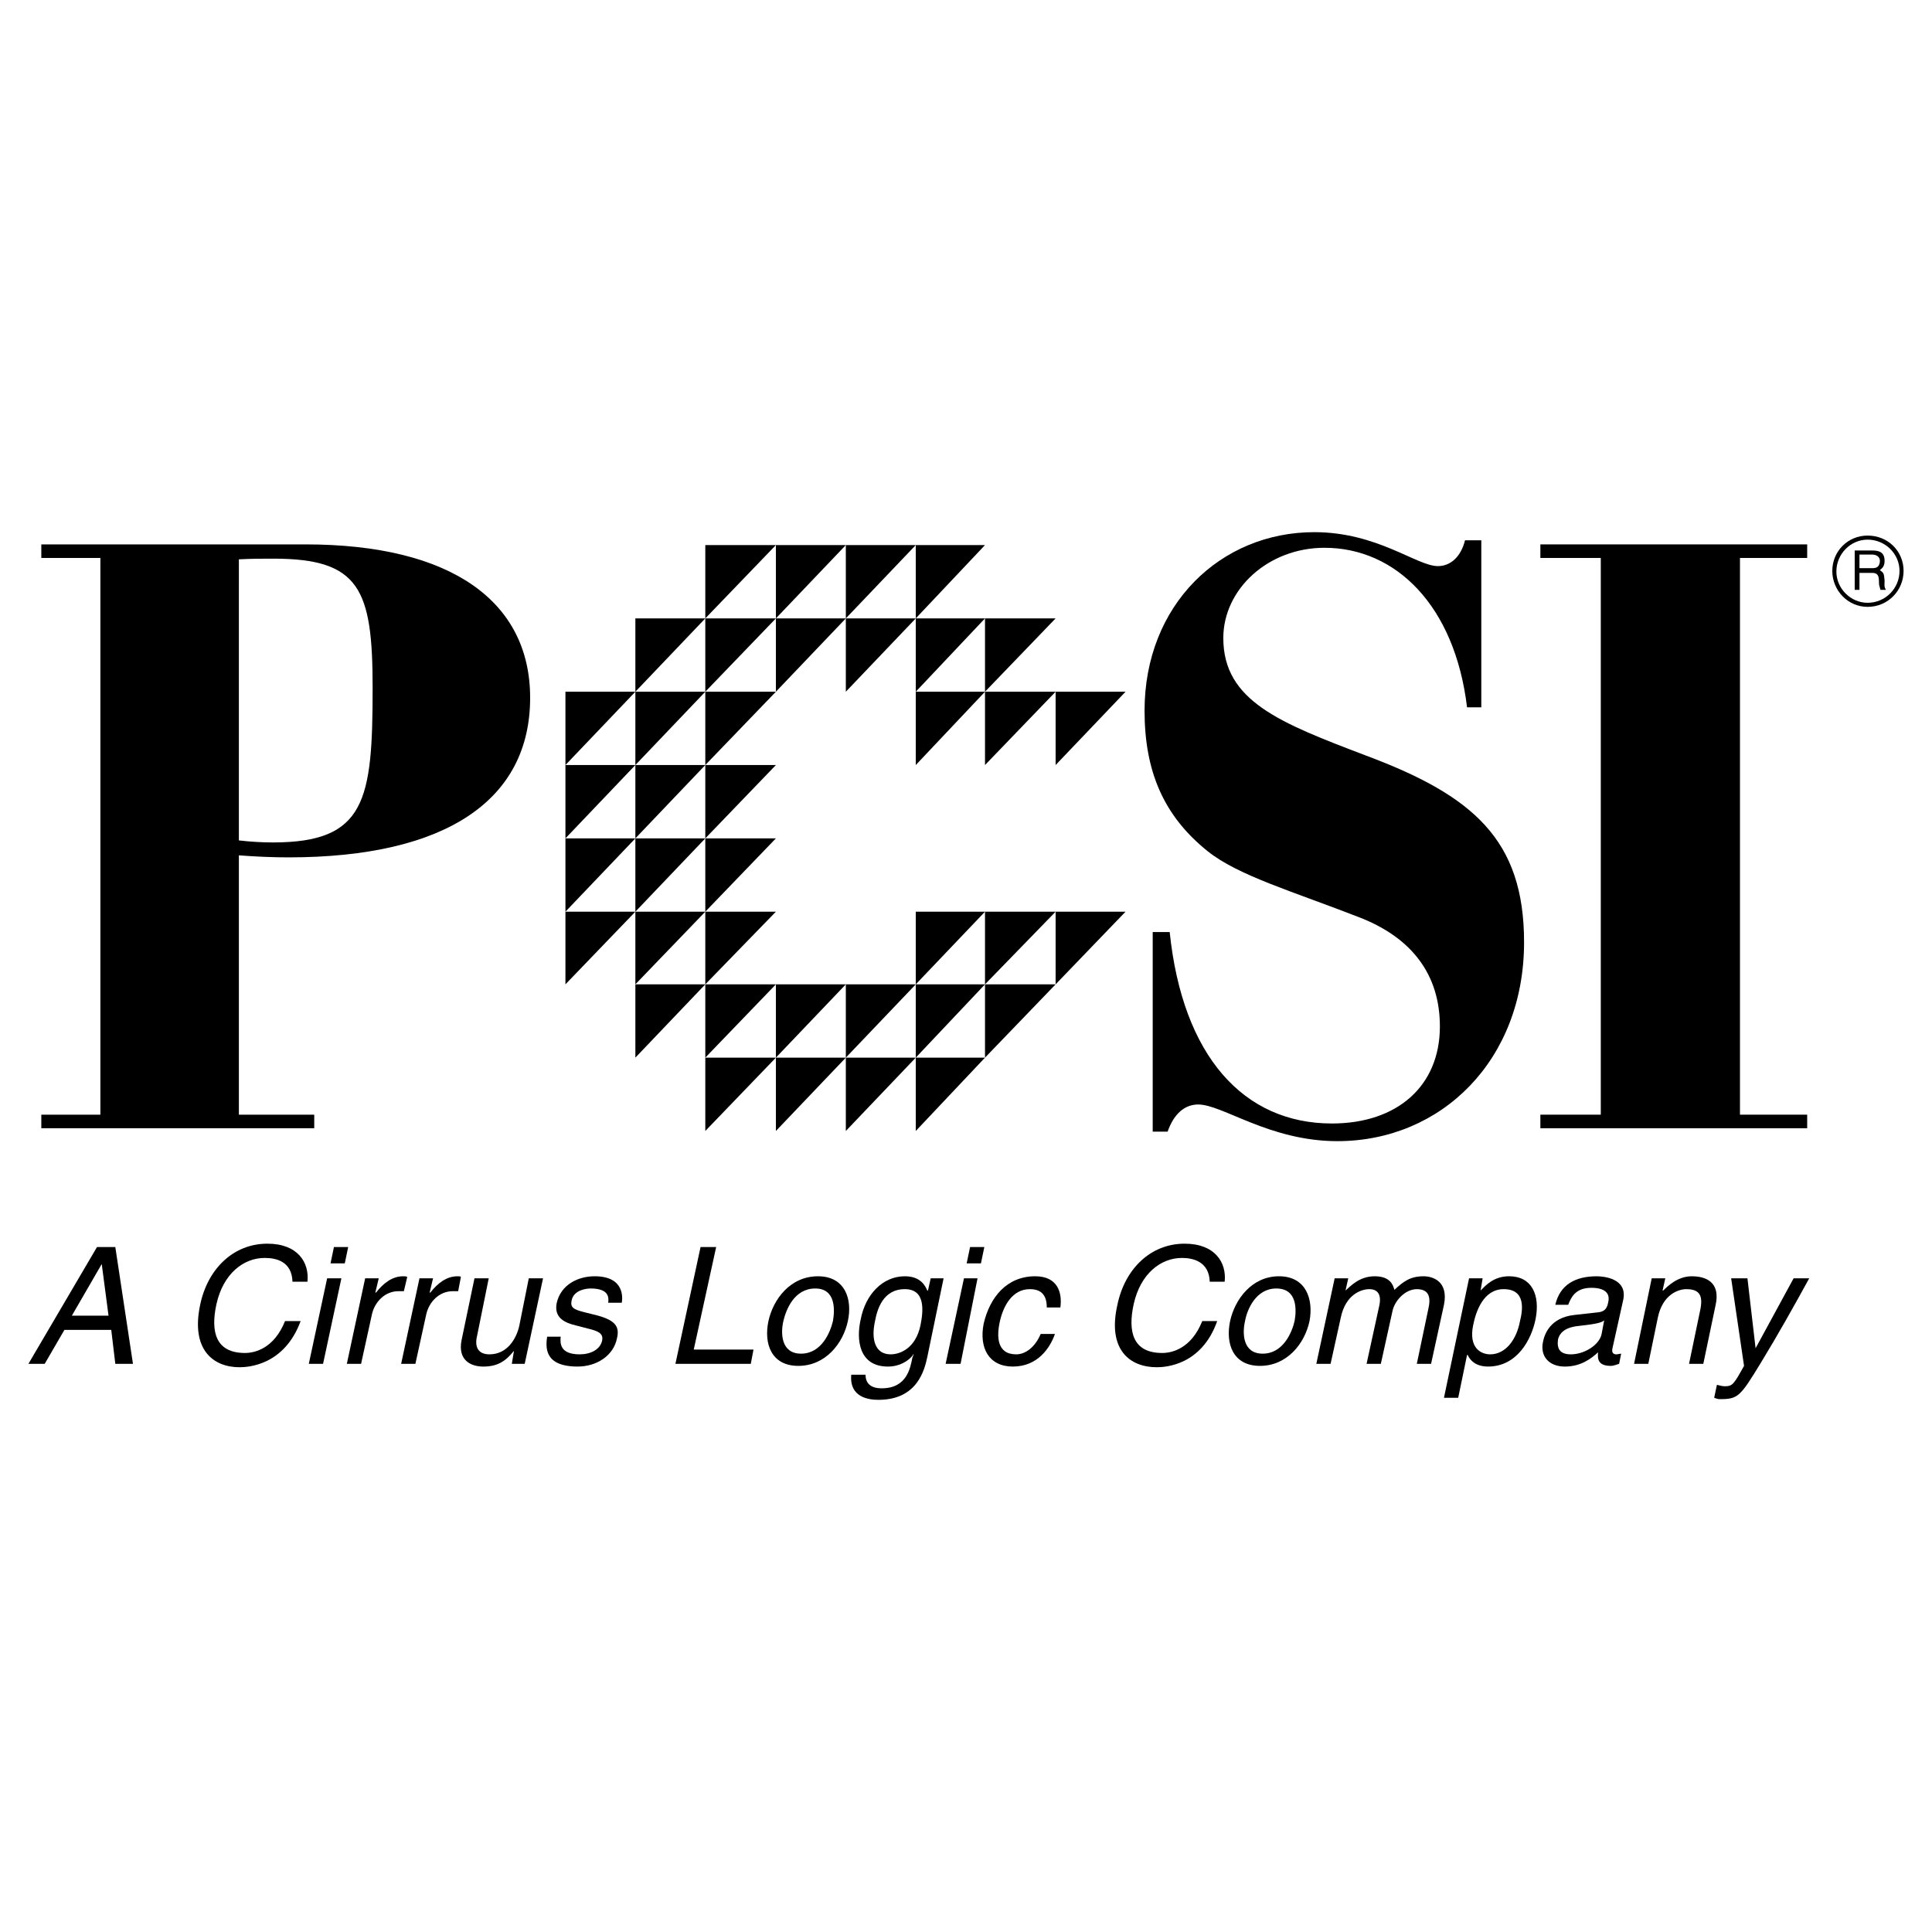 <?xml version="1.0" encoding="utf-8"?>
<!-- Generator: Adobe Illustrator 13.0.0, SVG Export Plug-In . SVG Version: 6.00 Build 14948)  -->
<!DOCTYPE svg PUBLIC "-//W3C//DTD SVG 1.0//EN" "http://www.w3.org/TR/2001/REC-SVG-20010904/DTD/svg10.dtd">
<svg version="1.0" id="Layer_1" xmlns="http://www.w3.org/2000/svg" xmlns:xlink="http://www.w3.org/1999/xlink" x="0px" y="0px"
	 width="192.756px" height="192.756px" viewBox="0 0 192.756 192.756" enable-background="new 0 0 192.756 192.756"
	 xml:space="preserve">
<g>
	<polygon fill-rule="evenodd" clip-rule="evenodd" fill="#FFFFFF" points="0,0 192.756,0 192.756,192.756 0,192.756 0,0 	"/>
	<polygon fill-rule="evenodd" clip-rule="evenodd" points="153.683,112.566 180.303,112.566 180.303,111.211 173.597,111.211 
		173.597,55.668 180.303,55.668 180.303,54.314 153.683,54.314 153.683,55.668 159.711,55.668 159.711,111.211 153.683,111.211 
		153.683,112.566 	"/>
	<path fill-rule="evenodd" clip-rule="evenodd" d="M4.122,112.566h27.23v-1.355h-7.519V85.337c1.761,0.135,3.387,0.203,4.945,0.203
		c15.782,0,24.114-5.758,24.114-15.918c0-9.618-7.857-15.308-22.42-15.308H4.122v1.354h5.893v55.542H4.122V112.566L4.122,112.566z"
		/>
	<path fill-rule="evenodd" clip-rule="evenodd" fill="#FFFFFF" d="M23.833,55.804c1.287-0.067,2.371-0.067,3.455-0.067
		c8.602,0,9.889,3.048,9.889,12.87c0,11.244-0.677,15.444-9.957,15.444c-1.016,0-2.235-0.067-3.387-0.203V55.804L23.833,55.804z"/>
	<path fill-rule="evenodd" clip-rule="evenodd" d="M116.495,112.904c0.61-1.76,1.693-2.709,3.049-2.709
		c2.438,0,7.112,3.658,13.886,3.658c10.363,0,18.627-8.061,18.627-19.847c0-10.228-5.08-14.63-15.782-18.627
		c-8.535-3.251-14.225-5.419-14.225-11.718c0-4.877,4.471-9.009,10.093-9.009c7.112,0,13.005,5.757,14.225,15.918h1.422V53.907
		h-1.625c-0.406,1.625-1.423,2.574-2.71,2.574c-2.1,0-6.028-3.387-12.327-3.387c-9.348,0-16.935,7.248-16.935,17.814
		c0,6.028,1.896,10.499,6.3,14.021c3.048,2.439,8.467,3.997,15.24,6.638c5.148,2.032,7.925,5.689,7.925,10.838
		c0,5.961-4.267,9.686-10.77,9.686c-8.806,0-14.902-6.705-16.188-19.101h-1.694v19.913H116.495L116.495,112.904z"/>
	<path fill-rule="evenodd" clip-rule="evenodd" d="M175.155,134.514l-0.813-6.977h-1.625l1.286,8.736
		c-1.016,1.83-1.151,2.033-1.896,2.033c-0.406,0-0.677-0.137-0.812-0.137l-0.271,1.287c0.203,0.068,0.338,0.137,0.541,0.137
		c1.829,0,2.032-0.203,4.133-3.658c1.693-2.777,3.251-5.555,4.809-8.398h-1.558L175.155,134.514L175.155,134.514z"/>
	<path fill-rule="evenodd" clip-rule="evenodd" d="M171.158,130.246c0.542-2.371-1.016-2.912-2.37-2.912
		c-1.423,0-2.438,1.016-2.846,1.422h-0.067l0.271-1.219h-1.355l-1.761,8.533h1.422l0.948-4.605c0.475-2.303,2.032-2.846,2.846-2.846
		c1.422,0,1.693,0.746,1.354,2.236l-1.084,5.215h1.423L171.158,130.246L171.158,130.246z"/>
	<path fill-rule="evenodd" clip-rule="evenodd" d="M156.46,130.178c0.271-0.678,0.678-1.693,2.303-1.693
		c1.354,0,1.896,0.543,1.693,1.422c-0.135,0.814-0.542,0.949-0.948,1.016l-2.438,0.271c-2.438,0.271-2.98,1.965-3.116,2.643
		c-0.338,1.49,0.61,2.506,2.168,2.506c1.626,0,2.642-0.812,3.319-1.422c-0.068,0.678,0,1.354,1.286,1.354
		c0.271,0,0.542-0.135,0.813-0.203l0.203-1.016c-0.136,0-0.339,0.068-0.475,0.068c-0.271,0-0.474-0.137-0.406-0.543l1.084-4.877
		c0.474-2.166-1.964-2.369-2.642-2.369c-2.1,0-3.658,0.812-4.132,2.844H156.46L156.46,130.178z"/>
	<path fill-rule="evenodd" clip-rule="evenodd" d="M144.064,139.457h1.422l0.881-4.268h0.067c0.271,0.611,0.881,1.152,2.032,1.152
		c2.913,0,4.335-2.709,4.741-4.742c0.475-2.438-0.406-4.266-2.642-4.266c-1.558,0-2.37,0.947-2.845,1.422l0.203-1.219h-1.354
		L144.064,139.457L144.064,139.457z"/>
	<path fill-rule="evenodd" clip-rule="evenodd" d="M131.33,136.07h1.422l1.017-4.605c0.474-2.303,2.032-2.846,2.845-2.846
		c1.084,0,1.151,0.881,1.016,1.559l-1.287,5.893h1.423l1.151-5.215c0.203-1.084,1.287-2.236,2.438-2.236
		c1.22,0,1.423,0.814,1.151,1.965l-1.151,5.486h1.423l1.287-5.893c0.474-2.371-1.152-2.844-2.032-2.844
		c-1.354,0-2.032,0.541-2.913,1.354c-0.135-0.475-0.406-1.354-1.964-1.354c-1.559,0-2.438,1.016-2.913,1.422l0.271-1.219h-1.355
		L131.33,136.07L131.33,136.07z"/>
	<path fill-rule="evenodd" clip-rule="evenodd" d="M122.728,131.803c-0.475,2.236,0.271,4.471,2.98,4.471
		c2.709,0,4.47-2.234,4.944-4.471c0.406-2.166-0.339-4.469-3.048-4.469C124.895,127.334,123.201,129.637,122.728,131.803
		L122.728,131.803z"/>
	<path fill-rule="evenodd" clip-rule="evenodd" d="M122.186,127.875c0.203-1.896-0.948-3.793-3.997-3.793
		c-3.387,0-5.96,2.506-6.705,6.096c-1.017,4.471,1.219,6.232,3.929,6.232c0.88,0,4.471-0.203,6.028-4.607h-1.49
		c-1.084,2.711-2.98,3.184-3.997,3.184c-2.912,0-3.454-2.1-2.845-4.877c0.678-3.047,2.71-4.605,4.81-4.605
		c1.084,0,2.709,0.34,2.777,2.371H122.186L122.186,127.875z"/>
	<path fill-rule="evenodd" clip-rule="evenodd" d="M105.793,130.449c0.203-1.49-0.271-3.115-2.506-3.115
		c-2.845,0-4.538,2.1-5.148,4.74c-0.474,2.439,0.542,4.268,2.913,4.268c2.506,0,3.726-1.896,4.199-3.252h-1.422
		c-0.542,1.287-1.49,2.033-2.438,2.033c-1.965,0-1.965-1.83-1.626-3.32s1.22-3.184,2.98-3.184c1.22,0,1.693,0.678,1.693,1.83
		H105.793L105.793,130.449z"/>
	<polygon fill-rule="evenodd" clip-rule="evenodd" points="91.366,105.521 98.274,105.521 91.366,112.838 91.366,105.521 	"/>
	<polygon fill-rule="evenodd" clip-rule="evenodd" points="91.366,98.207 98.274,98.207 91.366,105.521 91.366,98.207 	"/>
	<polygon fill-rule="evenodd" clip-rule="evenodd" points="91.366,61.697 98.274,61.697 91.366,69.013 91.366,61.697 	"/>
	<polygon fill-rule="evenodd" clip-rule="evenodd" points="91.366,69.013 98.274,69.013 91.366,76.328 91.366,69.013 	"/>
	<polygon fill-rule="evenodd" clip-rule="evenodd" points="91.366,90.959 98.274,90.959 91.366,98.207 91.366,90.959 	"/>
	<polygon fill-rule="evenodd" clip-rule="evenodd" points="91.366,54.381 98.274,54.381 91.366,61.697 91.366,54.381 	"/>
	<polygon fill-rule="evenodd" clip-rule="evenodd" points="84.389,105.521 91.366,105.521 84.389,112.838 84.389,105.521 	"/>
	<polygon fill-rule="evenodd" clip-rule="evenodd" points="84.389,98.207 91.366,98.207 84.389,105.521 84.389,98.207 	"/>
	<polygon fill-rule="evenodd" clip-rule="evenodd" points="84.389,61.697 91.366,61.697 84.389,69.013 84.389,61.697 	"/>
	<polygon fill-rule="evenodd" clip-rule="evenodd" points="84.389,54.381 91.366,54.381 84.389,61.697 84.389,54.381 	"/>
	<polygon fill-rule="evenodd" clip-rule="evenodd" points="98.274,98.207 105.319,98.207 98.274,105.521 98.274,98.207 	"/>
	<polygon fill-rule="evenodd" clip-rule="evenodd" points="98.274,61.697 105.319,61.697 98.274,69.013 98.274,61.697 	"/>
	<polygon fill-rule="evenodd" clip-rule="evenodd" points="98.274,69.013 105.319,69.013 98.274,76.328 98.274,69.013 	"/>
	<polygon fill-rule="evenodd" clip-rule="evenodd" points="98.274,90.959 105.319,90.959 98.274,98.207 98.274,90.959 	"/>
	<polygon fill-rule="evenodd" clip-rule="evenodd" points="105.319,69.013 112.296,69.013 105.319,76.328 105.319,69.013 	"/>
	<polygon fill-rule="evenodd" clip-rule="evenodd" points="105.319,90.959 112.296,90.959 105.319,98.207 105.319,90.959 	"/>
	<polygon fill-rule="evenodd" clip-rule="evenodd" points="63.391,98.207 70.368,98.207 63.391,105.521 63.391,98.207 	"/>
	<polygon fill-rule="evenodd" clip-rule="evenodd" points="63.391,61.697 70.368,61.697 63.391,69.013 63.391,61.697 	"/>
	<polygon fill-rule="evenodd" clip-rule="evenodd" points="63.391,90.959 70.368,90.959 63.391,98.207 63.391,90.959 	"/>
	<polygon fill-rule="evenodd" clip-rule="evenodd" points="63.391,83.644 70.368,83.644 63.391,90.959 63.391,83.644 	"/>
	<polygon fill-rule="evenodd" clip-rule="evenodd" points="63.391,76.328 70.368,76.328 63.391,83.644 63.391,76.328 	"/>
	<polygon fill-rule="evenodd" clip-rule="evenodd" points="63.391,69.013 70.368,69.013 63.391,76.328 63.391,69.013 	"/>
	<polygon fill-rule="evenodd" clip-rule="evenodd" points="77.412,105.521 84.389,105.521 77.412,112.838 77.412,105.521 	"/>
	<polygon fill-rule="evenodd" clip-rule="evenodd" points="77.412,98.207 84.389,98.207 77.412,105.521 77.412,98.207 	"/>
	<polygon fill-rule="evenodd" clip-rule="evenodd" points="77.412,61.697 84.389,61.697 77.412,69.013 77.412,61.697 	"/>
	<polygon fill-rule="evenodd" clip-rule="evenodd" points="77.412,54.381 84.389,54.381 77.412,61.697 77.412,54.381 	"/>
	<polygon fill-rule="evenodd" clip-rule="evenodd" points="70.368,105.521 77.412,105.521 70.368,112.838 70.368,105.521 	"/>
	<polygon fill-rule="evenodd" clip-rule="evenodd" points="70.368,98.207 77.412,98.207 70.368,105.521 70.368,98.207 	"/>
	<polygon fill-rule="evenodd" clip-rule="evenodd" points="70.368,61.697 77.412,61.697 70.368,69.013 70.368,61.697 	"/>
	<polygon fill-rule="evenodd" clip-rule="evenodd" points="70.368,90.959 77.412,90.959 70.368,98.207 70.368,90.959 	"/>
	<polygon fill-rule="evenodd" clip-rule="evenodd" points="70.368,54.381 77.412,54.381 70.368,61.697 70.368,54.381 	"/>
	<polygon fill-rule="evenodd" clip-rule="evenodd" points="70.368,83.644 77.412,83.644 70.368,90.959 70.368,83.644 	"/>
	<polygon fill-rule="evenodd" clip-rule="evenodd" points="70.368,76.328 77.412,76.328 70.368,83.644 70.368,76.328 	"/>
	<polygon fill-rule="evenodd" clip-rule="evenodd" points="70.368,69.013 77.412,69.013 70.368,76.328 70.368,69.013 	"/>
	<polygon fill-rule="evenodd" clip-rule="evenodd" points="56.414,90.959 63.391,90.959 56.414,98.207 56.414,90.959 	"/>
	<polygon fill-rule="evenodd" clip-rule="evenodd" points="56.414,83.644 63.391,83.644 56.414,90.959 56.414,83.644 	"/>
	<polygon fill-rule="evenodd" clip-rule="evenodd" points="56.414,76.328 63.391,76.328 56.414,83.644 56.414,76.328 	"/>
	<polygon fill-rule="evenodd" clip-rule="evenodd" points="56.414,69.013 63.391,69.013 56.414,76.328 56.414,69.013 	"/>
	<polygon fill-rule="evenodd" clip-rule="evenodd" points="97.868,126.047 98.207,124.42 96.784,124.42 96.445,126.047 
		97.868,126.047 	"/>
	<polygon fill-rule="evenodd" clip-rule="evenodd" points="97.529,127.537 96.175,127.537 94.346,136.07 95.836,136.07 
		97.529,127.537 	"/>
	<path fill-rule="evenodd" clip-rule="evenodd" d="M94.143,127.537h-1.287l-0.271,1.219h-0.068
		c-0.203-0.475-0.677-1.422-2.235-1.422c-2.235,0-3.928,1.828-4.403,4.266c-0.474,2.033-0.203,4.742,2.709,4.742
		c1.152,0,2.032-0.541,2.506-1.152v-0.066h0.068l-0.136,0.338c-0.203,1.016-0.542,3.049-3.048,3.049c-0.339,0-1.625,0-1.625-1.355
		h-1.423c-0.203,2.236,1.693,2.506,2.709,2.506c3.929,0,4.606-3.047,4.877-4.266L94.143,127.537L94.143,127.537z"/>
	<path fill-rule="evenodd" clip-rule="evenodd" d="M76.667,131.803c-0.474,2.236,0.271,4.471,2.98,4.471s4.47-2.234,4.945-4.471
		c0.474-2.166-0.271-4.469-2.98-4.469C78.834,127.334,77.141,129.637,76.667,131.803L76.667,131.803z"/>
	<polygon fill-rule="evenodd" clip-rule="evenodd" points="71.451,124.42 69.894,124.42 67.387,136.07 74.906,136.07 
		75.177,134.648 69.216,134.648 71.451,124.42 	"/>
	<path fill-rule="evenodd" clip-rule="evenodd" d="M62.036,129.975c0.067-0.406,0.339-2.641-2.709-2.641
		c-1.625,0-3.387,0.812-3.793,2.709c-0.203,1.15,0.407,1.76,1.558,2.1l1.558,0.406c1.151,0.271,1.558,0.541,1.422,1.219
		c-0.204,0.881-1.152,1.355-2.235,1.355c-1.964,0-1.964-1.084-1.896-1.762h-1.355c-0.135,1.016-0.338,2.98,3.048,2.98
		c1.896,0,3.59-1.084,3.928-2.846c0.271-1.15-0.203-1.76-1.896-2.234l-1.354-0.34c-1.084-0.27-1.422-0.473-1.287-1.15
		c0.203-1.084,1.49-1.219,1.896-1.219c1.829,0,1.829,0.881,1.761,1.422H62.036L62.036,129.975z"/>
	<path fill-rule="evenodd" clip-rule="evenodd" d="M52.35,136.07l1.829-8.533h-1.422l-0.949,4.74
		c-0.271,1.219-1.151,2.846-2.98,2.846c-0.948,0-1.558-0.543-1.219-1.896l1.151-5.689h-1.422l-1.287,6.164
		c-0.407,2.031,0.948,2.641,2.167,2.641c1.423,0,2.235-0.541,3.048-1.559v0.068l-0.203,1.219H52.35L52.35,136.07z"/>
	<path fill-rule="evenodd" clip-rule="evenodd" d="M42.528,131.127c0.271-1.221,1.287-2.305,2.642-2.305h0.542l0.271-1.422
		c-0.067-0.066-0.135-0.066-0.339-0.066c-1.083,0-1.964,0.676-2.709,1.625h-0.068l0.339-1.422h-1.355l-1.829,8.533h1.422
		L42.528,131.127L42.528,131.127z"/>
	<path fill-rule="evenodd" clip-rule="evenodd" d="M37.109,131.127c0.271-1.221,1.287-2.305,2.642-2.305h0.542l0.338-1.422
		c-0.136-0.066-0.203-0.066-0.406-0.066c-1.084,0-1.964,0.676-2.709,1.625h-0.068l0.339-1.422h-1.355l-1.829,8.533h1.422
		L37.109,131.127L37.109,131.127z"/>
	<polygon fill-rule="evenodd" clip-rule="evenodd" points="34.399,126.047 34.738,124.42 33.316,124.42 32.977,126.047 
		34.399,126.047 	"/>
	<polygon fill-rule="evenodd" clip-rule="evenodd" points="34.061,127.537 32.639,127.537 30.81,136.07 32.232,136.07 
		34.061,127.537 	"/>
	<path fill-rule="evenodd" clip-rule="evenodd" d="M30.674,127.875c0.203-1.896-0.948-3.793-3.997-3.793
		c-3.387,0-5.96,2.506-6.706,6.096c-0.948,4.471,1.287,6.232,3.929,6.232c0.88,0,4.47-0.203,6.096-4.607h-1.558
		c-1.083,2.711-2.98,3.184-3.997,3.184c-2.913,0-3.454-2.1-2.845-4.877c0.677-3.047,2.709-4.605,4.809-4.605
		c1.152,0,2.709,0.34,2.777,2.371H30.674L30.674,127.875z"/>
	<polygon fill-rule="evenodd" clip-rule="evenodd" points="11.099,132.684 11.505,136.07 13.266,136.07 11.505,124.42 9.676,124.42 
		2.834,136.07 4.46,136.07 6.425,132.684 11.099,132.684 	"/>
	<path fill-rule="evenodd" clip-rule="evenodd" d="M189.921,56.956c0-1.964-1.558-3.522-3.59-3.522
		c-1.964,0-3.522,1.558-3.522,3.522s1.559,3.59,3.522,3.59C188.363,60.545,189.921,58.92,189.921,56.956L189.921,56.956z"/>
	<path fill-rule="evenodd" clip-rule="evenodd" fill="#FFFFFF" d="M189.515,56.956c0,1.761-1.422,3.184-3.184,3.184
		c-1.693,0-3.115-1.423-3.115-3.116c0-1.761,1.422-3.184,3.115-3.184C188.093,53.84,189.515,55.262,189.515,56.956L189.515,56.956z"
		/>
	<path fill-rule="evenodd" clip-rule="evenodd" d="M185.044,58.852h0.475v-1.693h1.287c0.812,0,0.609,0.745,0.678,1.219l0.135,0.474
		h0.542c-0.203-0.338-0.136-0.474-0.136-0.948c-0.067-0.678-0.067-0.745-0.474-1.016c0.338-0.271,0.474-0.474,0.474-0.948
		c0-0.88-0.609-1.016-1.219-1.016h-1.762V58.852L185.044,58.852z"/>
	<path fill-rule="evenodd" clip-rule="evenodd" fill="#FFFFFF" d="M186.806,55.33c0.271,0,0.812,0.135,0.745,0.745
		c-0.067,0.542-0.406,0.61-0.745,0.61h-1.287V55.33H186.806L186.806,55.33z"/>
	<polygon fill-rule="evenodd" clip-rule="evenodd" fill="#FFFFFF" points="7.17,131.262 10.15,126.113 10.828,131.262 7.17,131.262 
			"/>
	<path fill-rule="evenodd" clip-rule="evenodd" fill="#FFFFFF" d="M87.301,131.803c0.204-1.082,0.746-3.184,2.98-3.184
		c2.1,0,1.829,2.236,1.558,3.592c-0.474,2.303-2.032,2.912-2.98,2.912C87.301,135.123,86.895,133.633,87.301,131.803L87.301,131.803
		z"/>
	<path fill-rule="evenodd" clip-rule="evenodd" fill="#FFFFFF" d="M78.157,131.803c0.271-1.15,1.083-3.25,3.184-3.25
		c2.032,0,1.964,2.1,1.761,3.25c-0.271,1.152-1.152,3.252-3.184,3.252C77.886,135.055,77.886,132.955,78.157,131.803L78.157,131.803
		z"/>
	<path fill-rule="evenodd" clip-rule="evenodd" fill="#FFFFFF" d="M159.779,133.158c-0.271,1.084-1.762,1.965-3.049,1.965
		c-1.084,0-1.422-0.543-1.287-1.49c0.271-1.084,1.423-1.287,2.168-1.355c1.829-0.203,2.168-0.338,2.438-0.541L159.779,133.158
		L159.779,133.158z"/>
	<path fill-rule="evenodd" clip-rule="evenodd" fill="#FFFFFF" d="M146.977,132.211c0.271-1.355,1.016-3.592,3.048-3.592
		c2.235,0,1.897,2.102,1.626,3.184c-0.339,1.83-1.422,3.32-2.98,3.32C147.789,135.123,146.503,134.514,146.977,132.211
		L146.977,132.211z"/>
	<path fill-rule="evenodd" clip-rule="evenodd" fill="#FFFFFF" d="M124.218,131.803c0.203-1.15,1.083-3.25,3.115-3.25
		c2.101,0,2.032,2.1,1.829,3.25c-0.271,1.152-1.151,3.252-3.184,3.252S123.946,132.955,124.218,131.803L124.218,131.803z"/>
</g>
</svg>
